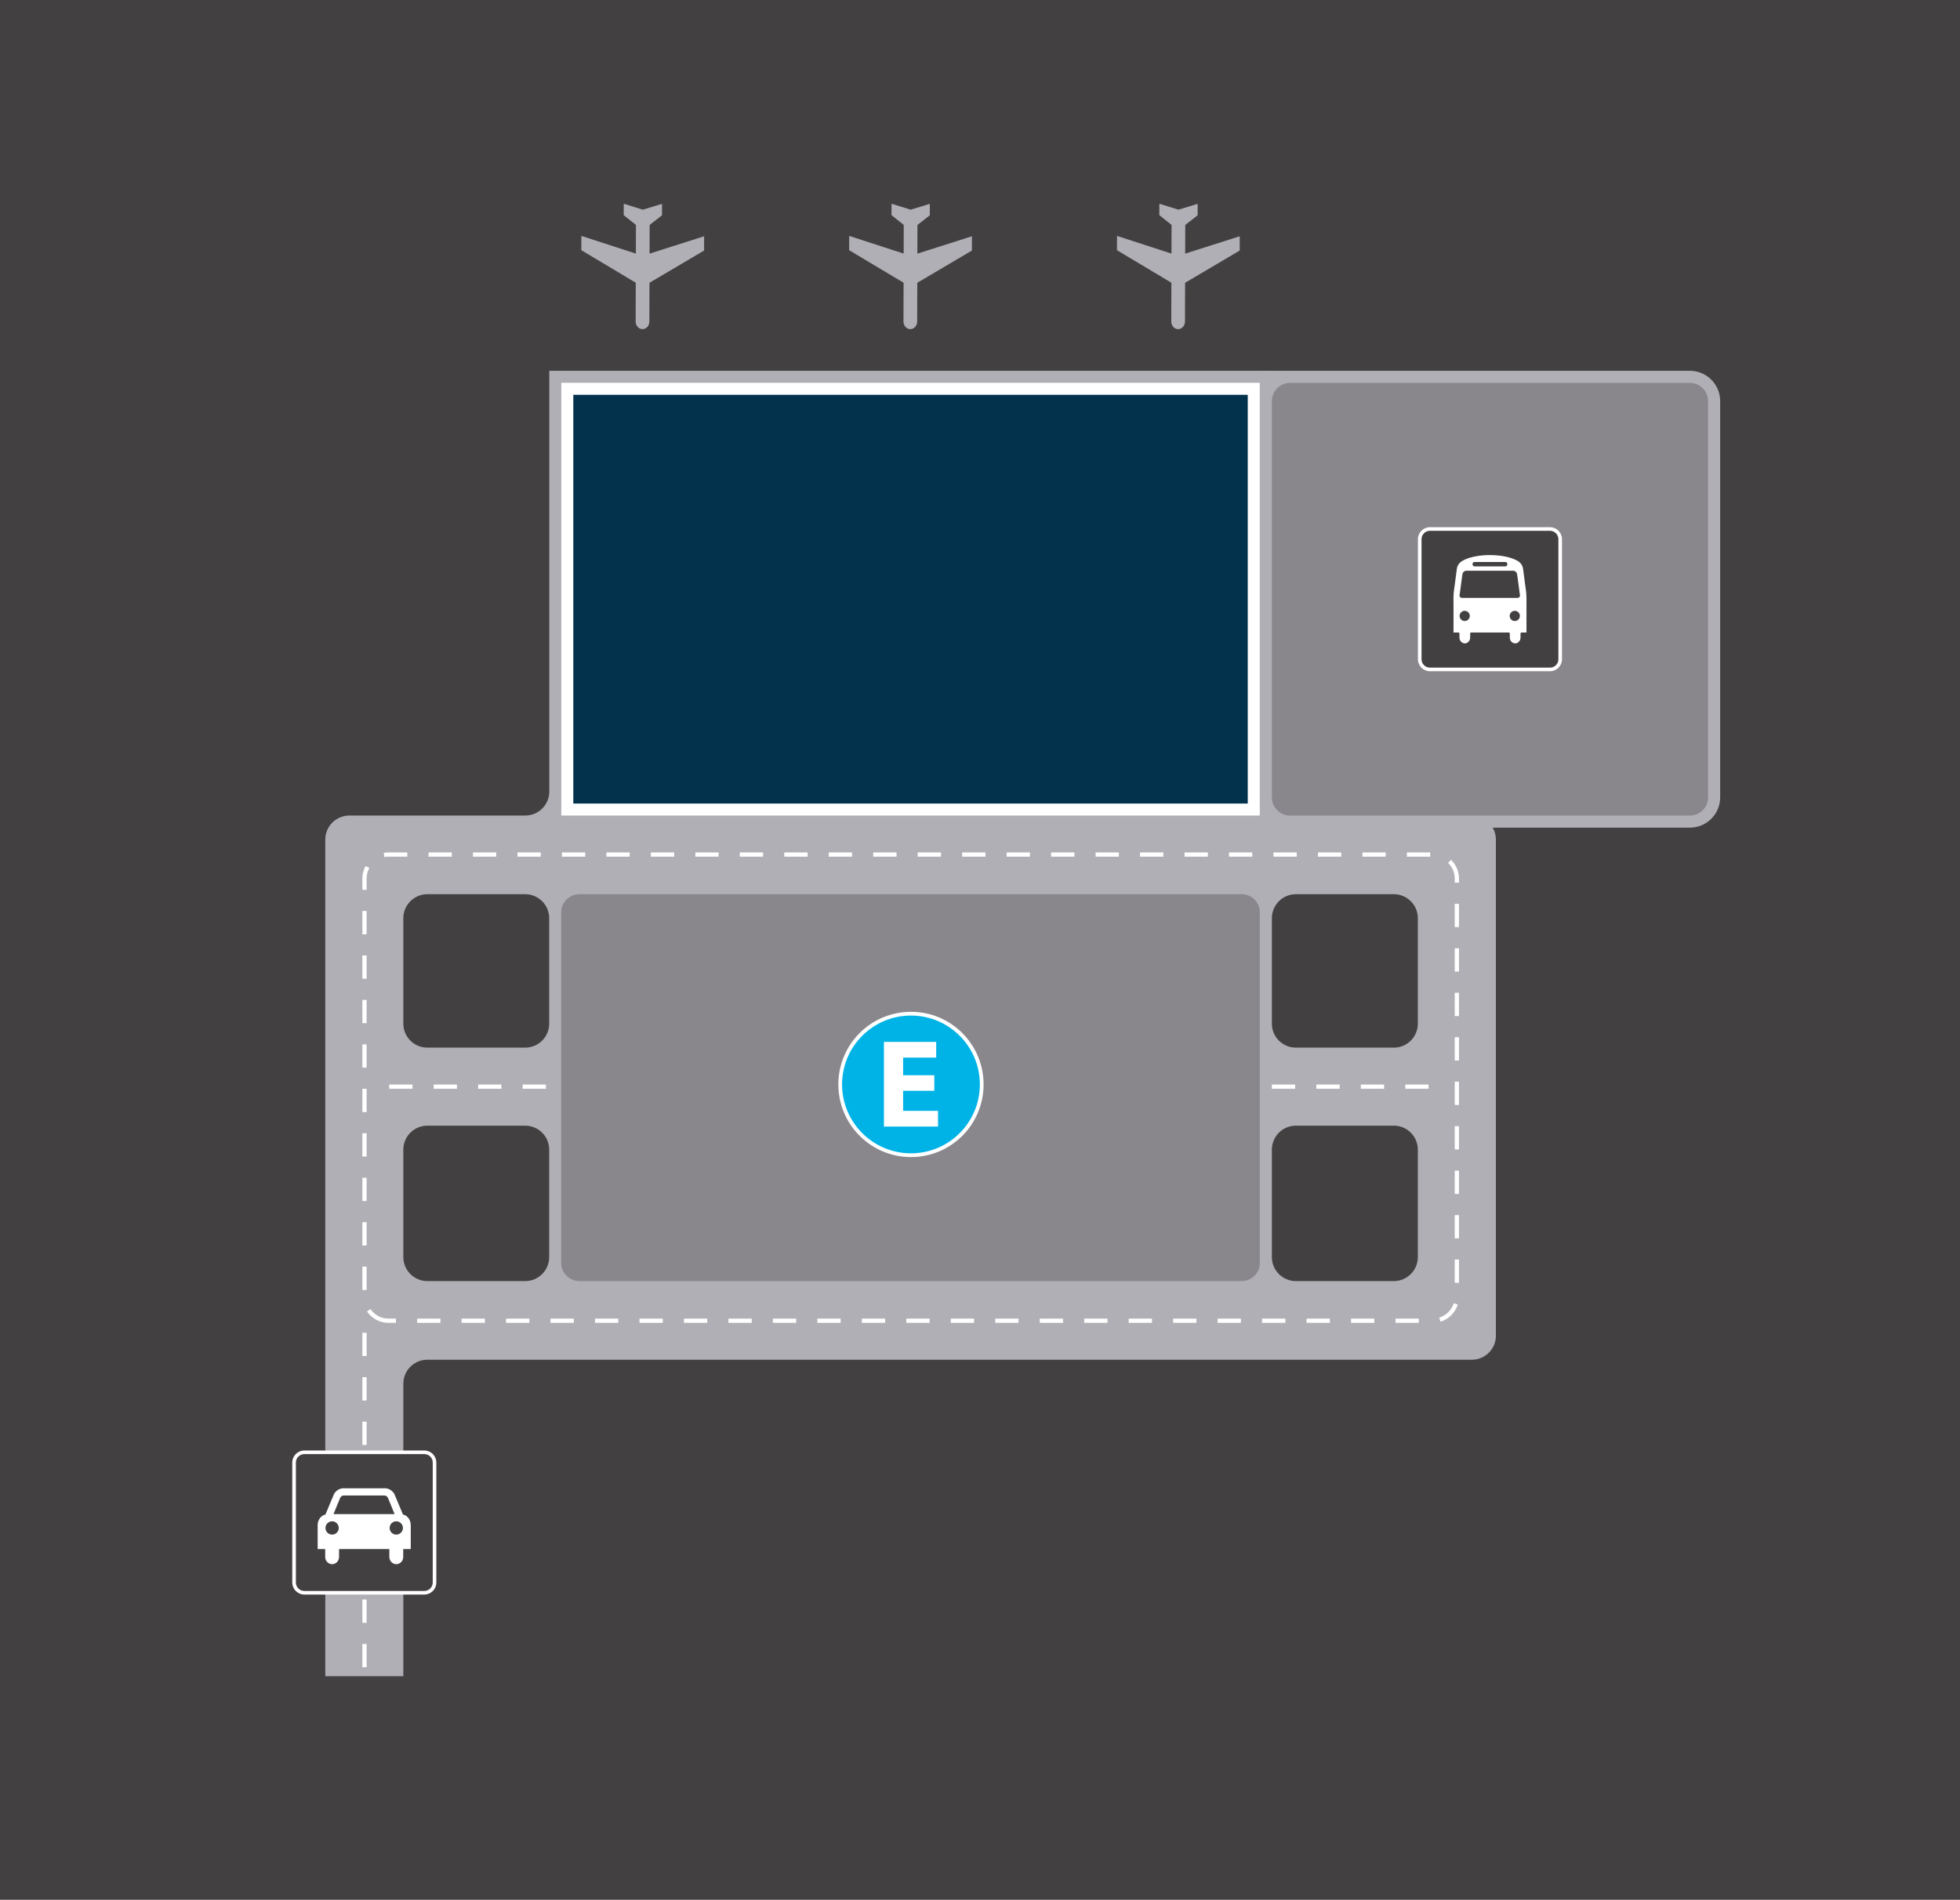 <?xml version="1.0" encoding="utf-8"?>
<!-- Generator: Adobe Illustrator 16.0.0, SVG Export Plug-In . SVG Version: 6.00 Build 0)  -->
<!DOCTYPE svg PUBLIC "-//W3C//DTD SVG 1.1//EN" "http://www.w3.org/Graphics/SVG/1.1/DTD/svg11.dtd">
<svg version="1.1" xmlns="http://www.w3.org/2000/svg" xmlns:xlink="http://www.w3.org/1999/xlink" x="0px" y="0px" width="918px"
	 height="890px" viewBox="0 0 918 890" enable-background="new 0 0 918 890" xml:space="preserve">
<g id="Gris">
	<rect fill="#434041" width="918" height="890"/>
</g>
<g id="Estructura">
	<path fill="#B0AFB5" d="M591.494,387.729c-7.815,0-14.173-6.358-14.173-14.173V187.879c0-7.815,6.358-14.173,14.173-14.173h200.002
		c7.815,0,14.173,6.358,14.173,14.173v185.676c0,7.815-6.357,14.173-14.173,14.173H591.494z"/>
	<g>
		<path fill="#B0AFB5" d="M297.73,147.848l-0.007,2.764c-0.005,1.965,1.435,3.572,3.203,3.576c1.765,0.006,3.21-1.594,3.213-3.559
			l0.009-2.765l0.044-15.28c0-0.068,0.042-0.146,0.104-0.172l25.396-14.99c0.053-0.035,0.095-0.105,0.084-0.166l0.011-6.451
			c0-0.062-0.049-0.106-0.102-0.089l-25.342,8.071c-0.062,0.009-0.111-0.018-0.111-0.078l0.036-13.234
			c0-0.062,0.045-0.139,0.096-0.175l5.618-4.384c0.04-0.043,0.086-0.119,0.086-0.182l-0.004-5.127c0-0.053-0.042-0.097-0.103-0.078
			l-8.774,2.669c-0.053,0.025-0.147,0.024-0.207-0.001l-8.733-2.719c-0.067-0.018-0.112,0.027-0.112,0.078l-0.014,5.127
			c0,0.062,0.042,0.139,0.087,0.183l5.556,4.416c0.053,0.035,0.088,0.113,0.088,0.173l-0.039,13.236
			c0,0.061-0.043,0.087-0.104,0.078l-25.296-8.215c-0.06-0.018-0.102,0.026-0.104,0.088l-0.035,6.451
			c0,0.061,0.044,0.131,0.094,0.166l25.319,15.135c0.055,0.025,0.088,0.104,0.088,0.172L297.73,147.848z"/>
		<path fill="#B0AFB5" d="M423.162,147.848l-0.007,2.764c-0.004,1.965,1.434,3.572,3.202,3.576c1.765,0.006,3.214-1.594,3.217-3.559
			l0.007-2.765l0.043-15.28c0-0.068,0.045-0.146,0.105-0.172l25.396-14.99c0.049-0.035,0.092-0.105,0.084-0.166l0.011-6.451
			c0-0.062-0.053-0.106-0.105-0.089l-25.341,8.071c-0.06,0.009-0.112-0.018-0.112-0.078l0.039-13.234
			c0-0.062,0.042-0.139,0.095-0.175l5.618-4.384c0.042-0.043,0.084-0.119,0.084-0.182l-0.003-5.127c0-0.053-0.043-0.097-0.103-0.078
			l-8.771,2.669c-0.053,0.025-0.147,0.024-0.211-0.001l-8.732-2.719c-0.067-0.018-0.109,0.027-0.109,0.078l-0.018,5.127
			c0,0.062,0.046,0.139,0.088,0.183l5.555,4.416c0.053,0.035,0.092,0.113,0.088,0.173l-0.035,13.236
			c0,0.061-0.046,0.087-0.105,0.078l-25.295-8.215c-0.06-0.018-0.105,0.026-0.105,0.088l-0.035,6.451
			c0,0.061,0.042,0.131,0.095,0.166l25.32,15.135c0.053,0.025,0.084,0.104,0.084,0.172L423.162,147.848z"/>
		<path fill="#B0AFB5" d="M548.597,147.848l-0.008,2.764c-0.004,1.965,1.435,3.572,3.207,3.576c1.765,0.006,3.208-1.594,3.213-3.559
			l0.007-2.765l0.042-15.28c0-0.068,0.045-0.146,0.105-0.172l25.396-14.99c0.053-0.035,0.094-0.105,0.084-0.166l0.01-6.451
			c0-0.062-0.049-0.106-0.105-0.089l-25.34,8.071c-0.059,0.009-0.112-0.018-0.112-0.078l0.04-13.234
			c0-0.062,0.044-0.139,0.094-0.175l5.617-4.384c0.043-0.043,0.085-0.119,0.085-0.182l-0.003-5.127c0-0.053-0.039-0.097-0.103-0.079
			l-8.771,2.67c-0.054,0.025-0.147,0.024-0.209-0.001l-8.734-2.719c-0.068-0.018-0.11,0.027-0.11,0.078l-0.015,5.127
			c0,0.062,0.04,0.139,0.085,0.183l5.555,4.416c0.054,0.035,0.091,0.113,0.089,0.173l-0.035,13.236c0,0.061-0.047,0.087-0.105,0.078
			l-25.296-8.215c-0.063-0.018-0.101,0.026-0.101,0.088l-0.04,6.451c0,0.061,0.047,0.131,0.096,0.166l25.315,15.135
			c0.056,0.025,0.089,0.104,0.089,0.172L548.597,147.848z"/>
	</g>
	<path fill="#B0AFB5" d="M689.371,382.059H606.9c-6.21,0-11.249-5.04-11.249-11.248V173.706H257.274v197.105
		c0,6.208-5.039,11.248-11.248,11.248h-82.425c-2.152,0-4.165,0.605-5.872,1.656c-3.224,1.974-5.376,5.534-5.376,9.592v391.946
		h36.551V648.238c0-6.209,5.038-11.248,11.248-11.248h489.219c6.209,0,11.25-5.029,11.25-11.238V393.307
		C700.621,387.097,695.58,382.059,689.371,382.059z M257.224,588.904c0,6.209-5.029,11.248-11.248,11.248h-45.824
		c-6.21,0-11.248-5.039-11.248-11.248v-50.318c0-6.209,5.038-11.248,11.248-11.248h45.824c6.219,0,11.248,5.039,11.248,11.248
		V588.904z M257.224,479.539c0,6.221-5.029,11.249-11.248,11.249h-45.824c-6.21,0-11.248-5.028-11.248-11.249v-49.385
		c0-6.208,5.038-11.248,11.248-11.248h45.824c6.219,0,11.248,5.04,11.248,11.248V479.539z M664.07,588.904
		c0,6.209-5.039,11.248-11.248,11.248h-45.873c-6.219,0-11.249-5.039-11.249-11.248v-50.318c0-6.209,5.029-11.248,11.249-11.248
		h45.873c6.209,0,11.248,5.039,11.248,11.248V588.904z M664.07,479.539c0,6.221-5.039,11.249-11.248,11.249h-45.873
		c-6.219,0-11.249-5.028-11.249-11.249v-49.385c0-6.208,5.029-11.248,11.249-11.248h45.873c6.209,0,11.248,5.04,11.248,11.248
		V479.539z"/>
	<path fill="#89878C" d="M590.075,591.645c0,4.676-3.826,8.502-8.501,8.502H271.352c-4.677,0-8.503-3.826-8.503-8.502V427.409
		c0-4.676,3.826-8.503,8.503-8.503h310.222c4.675,0,8.501,3.827,8.501,8.503V591.645z"/>
	<g>
		<path fill="#FFFFFF" d="M426.678,474.005c-18.794,0-34.024,15.236-34.024,34.018c0,18.807,15.23,34.031,34.024,34.031
			c18.793,0,34.001-15.225,34.001-34.031C460.679,489.242,445.471,474.005,426.678,474.005 M426.651,539.246
			c-17.223,0-31.167-13.98-31.167-31.223c0-17.228,13.944-31.181,31.167-31.181c17.24,0,31.208,13.953,31.208,31.181
			C457.859,525.266,443.891,539.246,426.651,539.246"/>
		<path fill="#00B3E7" d="M458.931,508.031c0,17.82-14.446,32.264-32.265,32.264c-17.821,0-32.267-14.443-32.267-32.264
			c0-17.82,14.445-32.266,32.267-32.266C444.485,475.765,458.931,490.211,458.931,508.031"/>
		<polygon fill="#FFFFFF" points="437.589,503.715 422.995,503.715 422.995,495.459 438.481,495.459 438.481,488.094 
			414.007,488.094 414.007,527.758 439.34,527.758 439.34,520.396 422.995,520.396 422.995,511.004 437.589,511.004 		"/>
	</g>
	<rect x="262.895" y="179.33" fill="#FFFFFF" width="327.138" height="202.729"/>
	<rect x="268.518" y="184.954" fill="#03324C" width="315.89" height="191.483"/>
	<g>
		<path fill="#FFFFFF" d="M664.521,619.711h-10.908v-1.982h10.908V619.711z M643.693,619.711h-10.912v-1.982h10.912V619.711z
			 M622.863,619.711h-10.91v-1.982h10.91V619.711z M602.034,619.711h-10.911v-1.982h10.911V619.711z M581.205,619.711h-10.91v-1.982
			h10.91V619.711z M560.375,619.711h-10.91v-1.982h10.91V619.711z M539.546,619.711h-10.911v-1.982h10.911V619.711z
			 M518.716,619.711h-10.91v-1.982h10.91V619.711z M497.887,619.711h-10.91v-1.982h10.91V619.711z M477.058,619.711h-10.911v-1.982
			h10.911V619.711z M456.228,619.711h-10.91v-1.982h10.91V619.711z M435.399,619.711h-10.91v-1.982h10.91V619.711z M414.57,619.711
			h-10.91v-1.982h10.91V619.711z M393.741,619.711H382.83v-1.982h10.911V619.711z M372.911,619.711H362v-1.982h10.91V619.711z
			 M352.083,619.711h-10.911v-1.982h10.911V619.711z M331.252,619.711h-10.911v-1.982h10.911V619.711z M310.423,619.711h-10.91
			v-1.982h10.91V619.711z M289.594,619.711h-10.911v-1.982h10.911V619.711z M268.764,619.711h-10.91v-1.982h10.91V619.711z
			 M247.935,619.711h-10.911v-1.982h10.911V619.711z M227.105,619.711h-10.909v-1.982h10.909V619.711z M206.277,619.711h-10.911
			v-1.982h10.911V619.711z M185.447,619.711h-3.487c-4.021,0-7.793-1.992-10.089-5.33l1.635-1.123
			c1.926,2.799,5.086,4.471,8.454,4.471h3.487V619.711z M674.684,619.174l-0.586-1.895c3.232-0.998,5.771-3.52,6.787-6.748
			l1.895,0.596C681.564,614.977,678.541,617.984,674.684,619.174z M171.705,604.305h-1.984v-10.91h1.984V604.305z M683.338,600.965
			h-1.984v-10.912h1.984V600.965z M171.705,583.475h-1.984v-10.908h1.984V583.475z M683.338,580.135h-1.984v-10.91h1.984V580.135z
			 M171.705,562.646h-1.984v-10.91h1.984V562.646z M683.338,559.307h-1.984v-10.91h1.984V559.307z M171.705,541.818h-1.984v-10.912
			h1.984V541.818z M683.338,538.477h-1.984v-10.91h1.984V538.477z M171.705,520.988h-1.984v-10.912h1.984V520.988z M683.338,517.646
			h-1.984v-10.91h1.984V517.646z M171.705,500.159h-1.984v-10.911h1.984V500.159z M683.338,496.817h-1.984v-10.91h1.984V496.817z
			 M171.705,479.33h-1.984v-10.91h1.984V479.33z M683.338,475.989h-1.984v-10.911h1.984V475.989z M171.705,458.5h-1.984v-10.91
			h1.984V458.5z M683.338,455.16h-1.984v-10.912h1.984V455.16z M171.705,437.67h-1.984v-10.91h1.984V437.67z M683.338,434.33h-1.984
			V423.42h1.984V434.33z M171.705,416.84h-1.984v-5.26c0-2.055,0.525-4.093,1.521-5.892l1.734,0.961
			c-0.832,1.506-1.271,3.21-1.271,4.931V416.84z M683.338,413.5h-1.984v-1.92c0-2.781-1.107-5.39-3.119-7.345l1.385-1.422
			c2.396,2.331,3.719,5.444,3.719,8.767V413.5z M180.063,401.503l-0.368-1.949c0.742-0.141,1.504-0.212,2.265-0.212h8.816v1.984
			h-8.816C181.323,401.327,180.685,401.385,180.063,401.503z M669.852,401.327h-10.912v-1.984h10.912V401.327z M649.021,401.327
			h-10.91v-1.984h10.91V401.327z M628.193,401.327h-10.912v-1.984h10.912V401.327z M607.363,401.327h-10.911v-1.984h10.911V401.327z
			 M586.534,401.327h-10.91v-1.984h10.91V401.327z M565.706,401.327h-10.912v-1.984h10.912V401.327z M544.875,401.327h-10.91v-1.984
			h10.91V401.327z M524.046,401.327h-10.911v-1.984h10.911V401.327z M503.216,401.327h-10.91v-1.984h10.91V401.327z
			 M482.387,401.327h-10.911v-1.984h10.911V401.327z M461.557,401.327h-10.909v-1.984h10.909V401.327z M440.729,401.327h-10.911
			v-1.984h10.911V401.327z M419.899,401.327h-10.91v-1.984h10.91V401.327z M399.07,401.327h-10.91v-1.984h10.91V401.327z
			 M378.241,401.327h-10.91v-1.984h10.91V401.327z M357.412,401.327H346.5v-1.984h10.911V401.327z M336.582,401.327h-10.91v-1.984
			h10.91V401.327z M315.753,401.327h-10.911v-1.984h10.911V401.327z M294.923,401.327h-10.911v-1.984h10.911V401.327z
			 M274.094,401.327h-10.911v-1.984h10.911V401.327z M253.264,401.327h-10.91v-1.984h10.91V401.327z M232.435,401.327h-10.91v-1.984
			h10.91V401.327z M211.606,401.327h-10.911v-1.984h10.911V401.327z"/>
	</g>
	<g>
		<path fill="#FFFFFF" d="M171.705,656.084h-1.984v-10.912h1.984V656.084z M171.705,635.254h-1.984v-10.91h1.984V635.254z"/>
	</g>
	<g>
		<path fill="#FFFFFF" d="M171.705,676.912h-1.984V666h1.984V676.912z"/>
	</g>
	<g>
		<path fill="#FFFFFF" d="M171.705,697.74h-1.984v-10.912h1.984V697.74z"/>
	</g>
	<g>
		<path fill="#FFFFFF" d="M171.705,718.568h-1.984v-10.912h1.984V718.568z"/>
	</g>
	<g>
		<path fill="#FFFFFF" d="M171.705,739.396h-1.984v-10.912h1.984V739.396z"/>
	</g>
	<g>
		<path fill="#FFFFFF" d="M171.705,760.225h-1.984v-10.912h1.984V760.225z"/>
	</g>
	<g>
		<path fill="#FFFFFF" d="M171.705,781.053h-1.984v-10.912h1.984V781.053z"/>
	</g>
	<g>
		<path fill="#FFFFFF" d="M255.686,510.059h-10.911v-1.984h10.911V510.059z M234.857,510.059h-10.911v-1.984h10.911V510.059z
			 M214.027,510.059h-10.911v-1.984h10.911V510.059z M193.198,510.059h-10.91v-1.984h10.91V510.059z"/>
	</g>
	<g>
		<path fill="#FFFFFF" d="M669.096,510.059h-10.908v-1.984h10.908V510.059z M648.268,510.059h-10.912v-1.984h10.912V510.059z
			 M627.438,510.059h-10.91v-1.984h10.91V510.059z M606.609,510.059h-10.911v-1.984h10.911V510.059z"/>
	</g>
	<g>
		<g>
			<path fill="#FFFFFF" d="M204.369,741.373c0,3.094-2.53,5.625-5.623,5.625h-56.232c-3.092,0-5.624-2.531-5.624-5.627v-56.227
				c0-3.094,2.532-5.625,5.624-5.625h56.232c3.093,0,5.623,2.531,5.623,5.625V741.373z"/>
			<path fill="#434041" d="M198.746,681.207c2.17,0,3.936,1.768,3.936,3.938v56.229c0,2.17-1.766,3.936-3.936,3.936h-56.232
				c-2.169,0-3.935-1.766-3.935-3.938v-56.227c0-2.17,1.766-3.938,3.935-3.938H198.746z"/>
		</g>
		<g>
			<g>
				<path d="M148.833,725.689"/>
				<path fill="#FFFFFF" d="M148.777,725.689h3.529v3.697c0,1.857,1.462,3.379,3.247,3.379c1.787,0,3.25-1.521,3.25-3.379v-3.697
					h8.065h0.058h15.426v3.697c0,1.857,1.463,3.379,3.249,3.379c1.788,0,3.253-1.521,3.253-3.379v-3.697h3.519h0.012v-11.195
					c0-2.488-1.585-4.57-3.654-4.99l-0.025-0.076l-3.895-9.291c-0.673-1.607-2.649-2.92-4.391-2.92h-1.424h-0.004h-3.664h-0.011
					h-0.48h-8.669h-4.007h-1.422c-1.743,0-3.72,1.312-4.392,2.92l-3.895,9.291l-0.024,0.076c-2.069,0.42-3.651,2.502-3.651,4.99
					V725.689"/>
				<path fill="#434041" d="M184.821,709.318l-3.015-7.355c-0.31-0.752-0.699-1.365-2.034-1.365h-10.745l0,0h-7.778
					c-1.337,0-1.727,0.613-2.034,1.365l-3.017,7.355H184.821z"/>
				<circle fill="#434041" cx="155.553" cy="715.803" r="3.117"/>
				<path fill="#434041" d="M185.601,712.686c-1.72,0-3.114,1.395-3.114,3.117c0,1.721,1.395,3.117,3.114,3.117
					c1.725,0,3.119-1.396,3.119-3.117C188.72,714.08,187.326,712.686,185.601,712.686z"/>
			</g>
		</g>
	</g>
	<path fill="#89878C" d="M800,373.555c0,4.677-3.827,8.504-8.504,8.504H604.203c-4.677,0-8.504-3.827-8.504-8.504V187.879
		c0-4.677,3.827-8.504,8.504-8.504h187.293c4.677,0,8.504,3.827,8.504,8.504V373.555z"/>
	<g>
		<g>
			<path fill="#FFFFFF" d="M731.589,308.831c0,3.094-2.53,5.625-5.623,5.625h-56.232c-3.092,0-5.624-2.531-5.624-5.627v-56.227
				c0-3.094,2.532-5.625,5.624-5.625h56.232c3.093,0,5.623,2.531,5.623,5.625V308.831z"/>
			<path fill="#434041" d="M725.966,248.665c2.17,0,3.936,1.768,3.936,3.938v56.229c0,2.17-1.766,3.936-3.936,3.936h-56.232
				c-2.169,0-3.935-1.766-3.935-3.938v-56.227c0-2.17,1.766-3.938,3.935-3.938H725.966z"/>
		</g>
		<g>
			<path fill="#FFFFFF" d="M680.748,280.098c0,0.465,0,1.02,0,1.637l0.027-0.102c0,5.076,0,14.684,0,14.684h2.32
				c0.258,0,0.467,0.213,0.467,0.469h0.002l-0.002,0.004v1.889c0,1.498,1.129,2.719,2.508,2.719s2.506-1.221,2.506-2.719v-1.867
				v-0.025c0-0.258,0.209-0.469,0.471-0.469h4.469h8.697h4.461h0.006c0.262,0,0.469,0.211,0.469,0.469l0,0v0.01v1.883
				c0,1.498,1.131,2.719,2.508,2.719c1.381,0,2.508-1.221,2.508-2.719v-1.893l0,0c0-0.258,0.207-0.469,0.469-0.469l0,0h2.318
				c0,0,0-9.479,0-14.582c0-0.617,0-1.172,0-1.637c0-0.773-0.047-1.682-0.125-2.65l-0.02,0.006l-1.426-10.787l-0.018-0.111
				c-0.176-1.402-0.924-3.035-3.061-4.051c0,0-4.021-2.488-12.436-2.467h-0.033c-8.418-0.021-12.436,2.467-12.436,2.467
				c-2.137,1.016-2.885,2.648-3.062,4.051l-0.014,0.111l-1.43,10.787l-0.016-0.006C680.795,278.416,680.748,279.324,680.748,280.098
				z M705.977,264.432c0,0.496-0.406,0.904-0.906,0.904h-14.463c-0.5,0-0.908-0.408-0.908-0.904v-0.242
				c0-0.498,0.408-0.904,0.908-0.904h14.463c0.5,0,0.906,0.406,0.906,0.904V264.432z M707.09,288.537
				c0-1.314,1.07-2.387,2.389-2.387s2.387,1.072,2.387,2.387c0,1.322-1.068,2.391-2.387,2.391S707.09,289.859,707.09,288.537z
				 M683.637,288.537c0-1.314,1.068-2.387,2.387-2.387s2.389,1.072,2.389,2.387c0,1.322-1.07,2.391-2.389,2.391
				S683.637,289.859,683.637,288.537z M683.592,279.01l1.342-9.963l0.016-0.02c0.123-0.943,0.928-1.668,1.898-1.668h21.812
				c0.973,0,1.777,0.725,1.9,1.668l0.018,0.02l1.34,9.963c0,0.6-0.488,1.088-1.09,1.088h-12.99H684.68
				C684.082,280.098,683.592,279.609,683.592,279.01z"/>
		</g>
	</g>
</g>
</svg>
